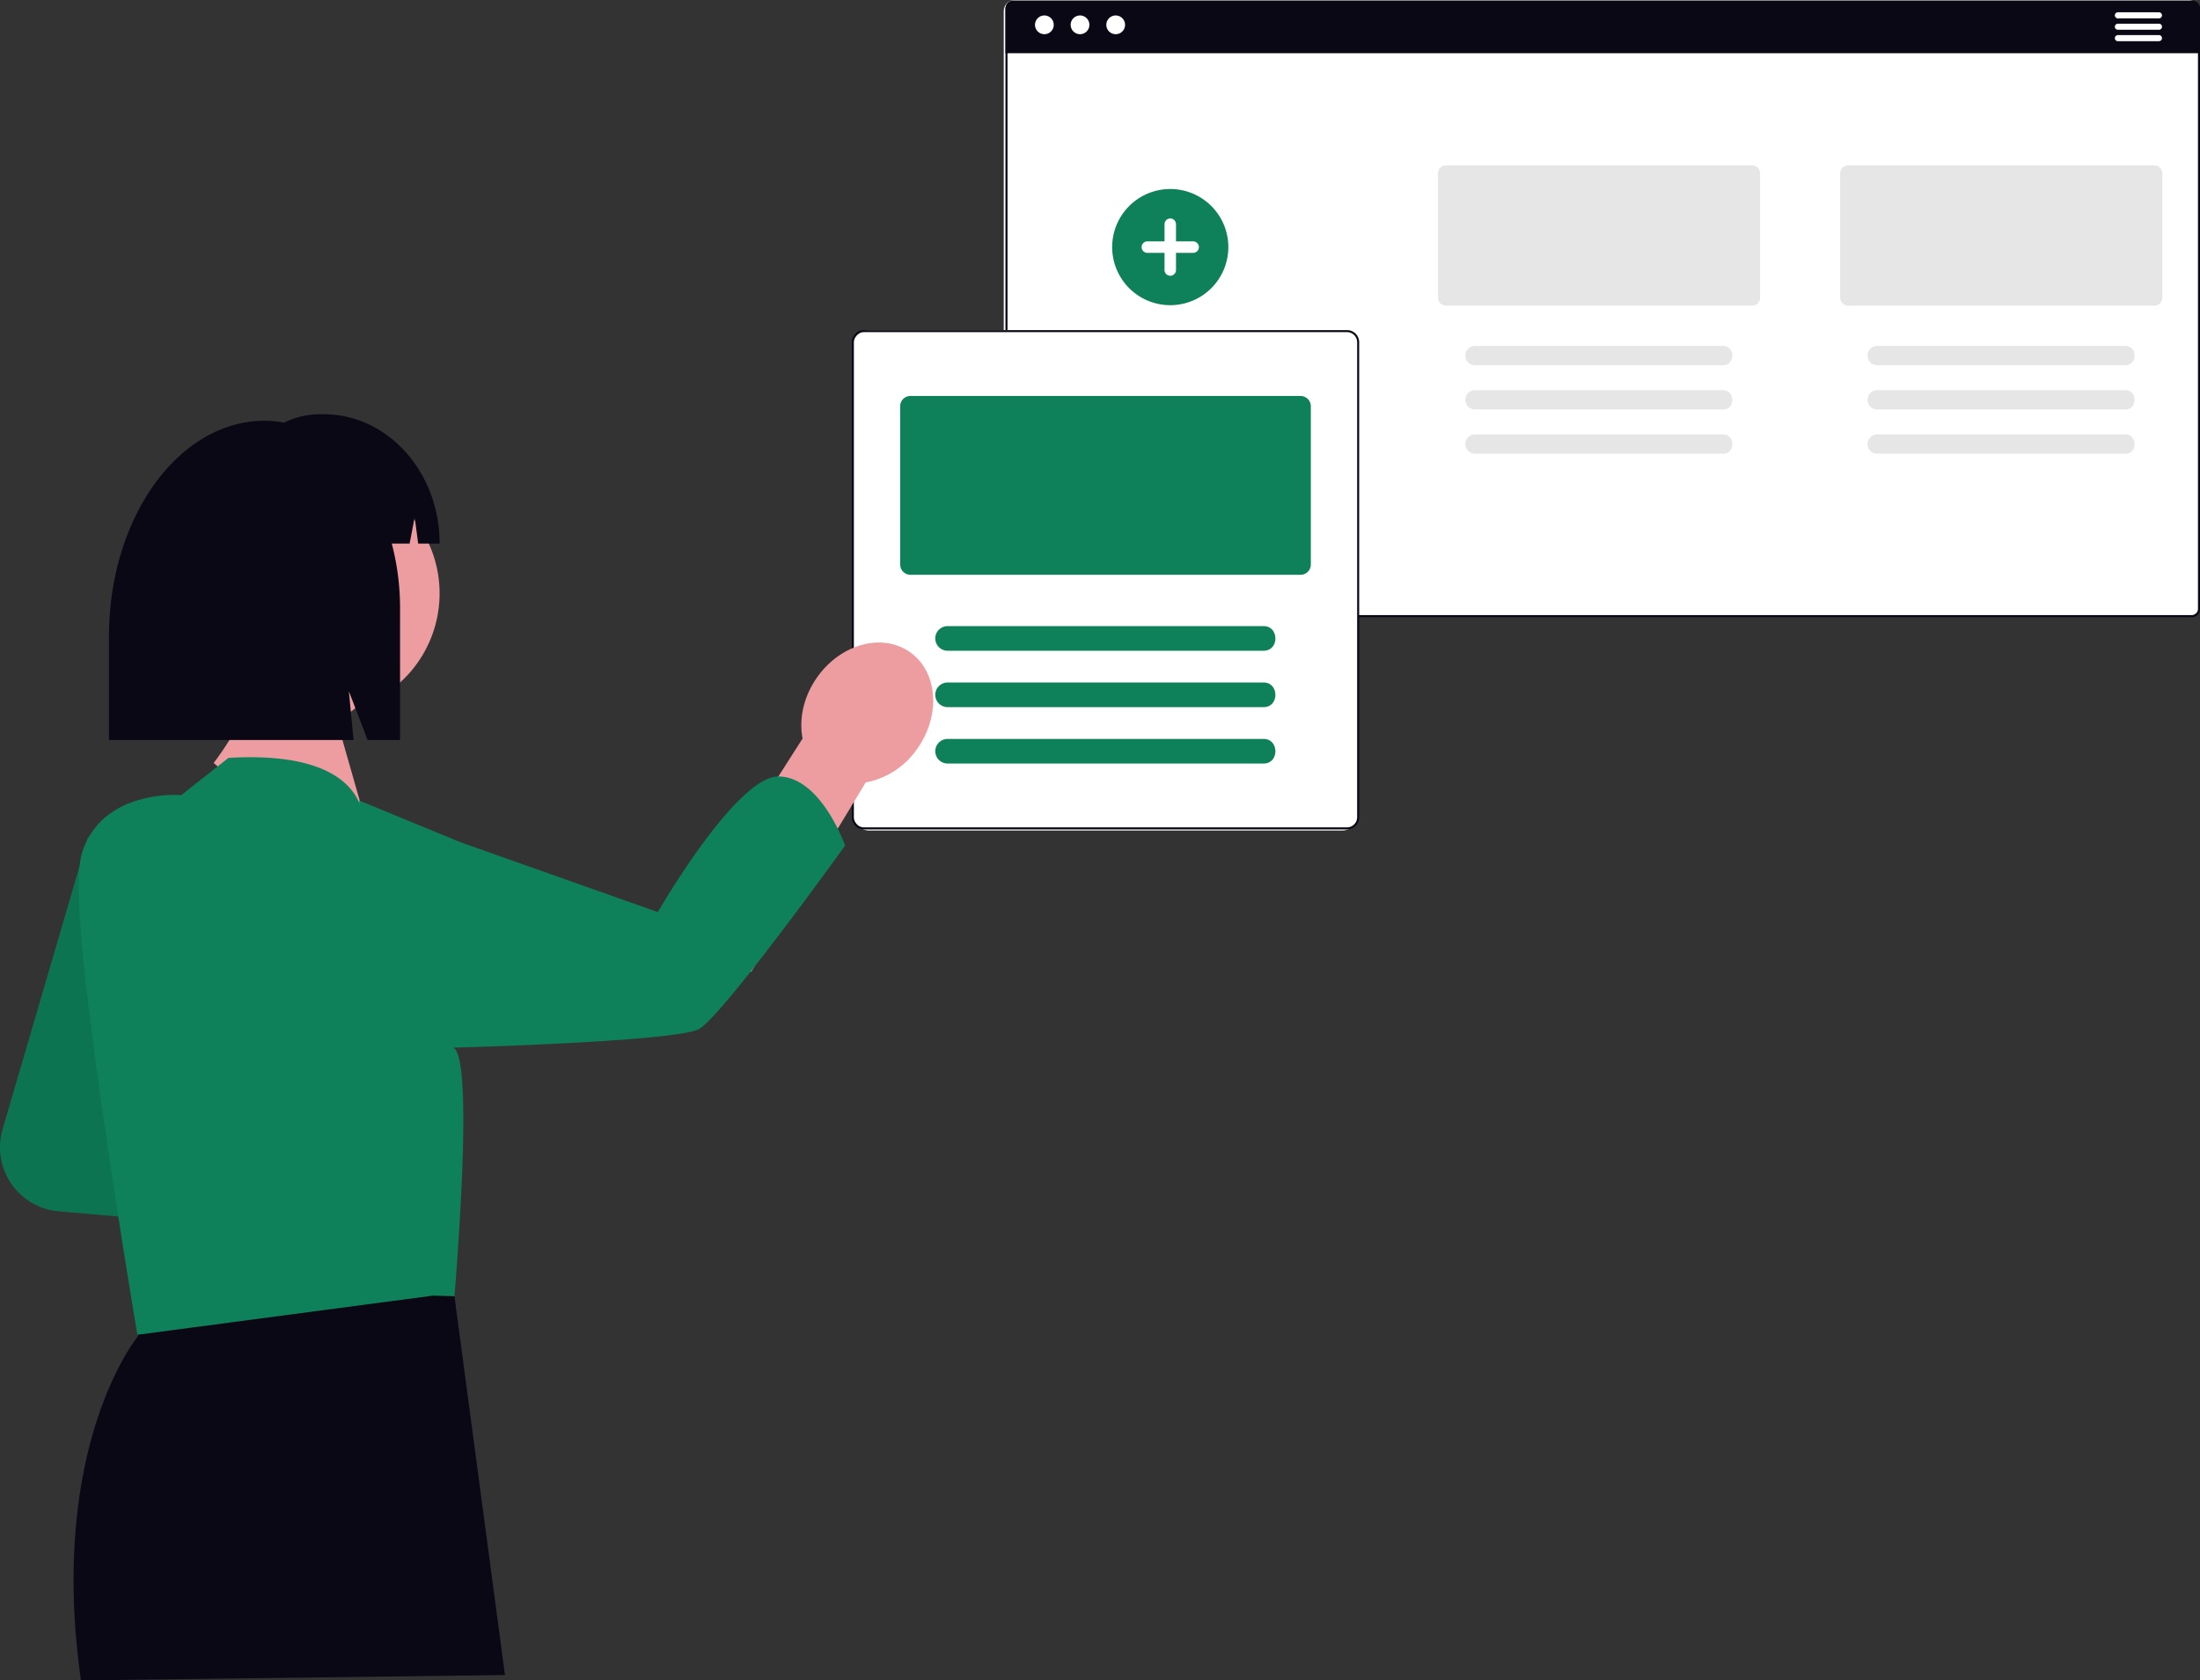 <svg height="611.008" viewBox="0 0 800 611.008" width="800" xmlns="http://www.w3.org/2000/svg"><rect x="0" y="0" width="800" height="611.008" fill="#333333" stroke="none"/><rect fill="#fff" height="224" rx="4" width="435" x="365"/><path d="m2.94.735a2.207 2.207 0 0 0 -2.2 2.2v218.296a2.207 2.207 0 0 0 2.2 2.2h428.5a2.207 2.207 0 0 0 2.2-2.2v-218.291a2.207 2.207 0 0 0 -2.2-2.2h-428.5m0-.74h428.5a2.94 2.94 0 0 1 2.94 2.94v218.291a2.94 2.94 0 0 1 -2.94 2.94h-428.5a2.94 2.94 0 0 1 -2.94-2.94v-218.291a2.94 2.94 0 0 1 2.94-2.94z" fill="#090814" transform="translate(365.623 .233)"/><path d="m2.94 0h428.5a2.94 2.94 0 0 1 2.94 2.94v16.17h-434.38v-16.17a2.94 2.94 0 0 1 2.94-2.94z" fill="#090814" transform="translate(365.623 .233)"/><circle cx="379.771" cy="9.027" fill="#fff" r="3.416"/><circle cx="392.737" cy="9.027" fill="#fff" r="3.416"/><circle cx="405.704" cy="9.027" fill="#fff" r="3.416"/><path d="m1047.284 153.915h-14.928a1.106 1.106 0 0 0 0 2.212h14.928a1.106 1.106 0 1 0 0-2.212z" fill="#fff" transform="translate(-262.211 -149.448)"/><path d="m1047.284 159.555h-14.928a1.106 1.106 0 0 0 0 2.212h14.928a1.106 1.106 0 1 0 0-2.212z" fill="#fff" transform="translate(-262.211 -150.943)"/><path d="m1047.284 165.2h-14.928a1.106 1.106 0 0 0 0 2.212h14.928a1.106 1.106 0 1 0 0-2.212z" fill="#fff" transform="translate(-262.211 -152.438)"/><g fill="#e6e6e6"><path d="m1009.569 229.645h-111.3a2.933 2.933 0 0 0 -2.925 2.925v45.165a2.933 2.933 0 0 0 2.925 2.925h111.3a2.928 2.928 0 0 0 2.925-2.925v-45.165a2.928 2.928 0 0 0 -2.925-2.925z" transform="translate(-226.194 -169.518)"/><path d="m1002.582 318.975h-90.1a3.51 3.51 0 1 0 0 7.019h90.1c4.571.066 4.527-7.085 0-7.019z" transform="translate(-229.805 -193.191)"/><path d="m1002.582 340.865h-90.1a3.51 3.51 0 1 0 0 7.019h90.1c4.571.066 4.527-7.084 0-7.019z" transform="translate(-229.805 -198.993)"/><path d="m1002.582 362.755h-90.1a3.51 3.51 0 1 0 0 7.019h90.1c4.571.066 4.527-7.085 0-7.019z" transform="translate(-229.805 -204.794)"/><path d="m810.569 229.645h-111.299a2.933 2.933 0 0 0 -2.925 2.925v45.165a2.933 2.933 0 0 0 2.925 2.925h111.3a2.928 2.928 0 0 0 2.925-2.925v-45.165a2.928 2.928 0 0 0 -2.926-2.925z" transform="translate(-173.457 -169.518)"/><path d="m803.582 318.975h-90.1a3.51 3.51 0 1 0 0 7.019h90.1c4.571.066 4.527-7.085 0-7.019z" transform="translate(-177.068 -193.191)"/><path d="m803.582 340.865h-90.1a3.51 3.51 0 1 0 0 7.019h90.1c4.571.066 4.527-7.084 0-7.019z" transform="translate(-177.068 -198.993)"/><path d="m803.582 362.755h-90.1a3.51 3.51 0 1 0 0 7.019h90.1c4.571.066 4.527-7.085 0-7.019z" transform="translate(-177.068 -204.794)"/></g><rect fill="#fff" height="182" rx="6" width="184" x="310" y="120.001"/><path d="m4.41.735a3.679 3.679 0 0 0 -3.675 3.675v172.722a3.679 3.679 0 0 0 3.675 3.675h175.662a3.679 3.679 0 0 0 3.675-3.675v-172.722a3.679 3.679 0 0 0 -3.675-3.675zm0-.735h175.662a4.41 4.41 0 0 1 4.41 4.41v172.722a4.41 4.41 0 0 1 -4.41 4.41h-175.662a4.41 4.41 0 0 1 -4.41-4.41v-172.722a4.41 4.41 0 0 1 4.41-4.41z" fill="#090814" transform="translate(309.764 120.036)"/><path d="m572.056 346.055h-141.867a3.739 3.739 0 0 0 -3.734 3.734v57.557a3.739 3.739 0 0 0 3.734 3.734h141.867a3.737 3.737 0 0 0 3.726-3.734v-57.557a3.737 3.737 0 0 0 -3.726-3.734z" fill="#0e815a" transform="translate(-99.119 -202.073)"/><path d="m563.15 459.915h-114.85a4.476 4.476 0 1 0 0 8.952h114.85c5.828.081 5.77-9.033 0-8.952z" fill="#0e815a" transform="translate(-103.722 -232.248)"/><path d="m563.15 487.815h-114.85a4.476 4.476 0 1 0 0 8.952h114.85c5.828.081 5.77-9.033 0-8.952z" fill="#0e815a" transform="translate(-103.722 -239.642)"/><path d="m563.151 515.725h-114.851a4.472 4.472 0 1 0 0 8.945h114.851c5.829.08 5.77-9.026 0-8.945z" fill="#0e815a" transform="translate(-103.723 -247.038)"/><path d="m556.293 283.589a21.12 21.12 0 1 1 21.12-21.12 21.12 21.12 0 0 1 -21.12 21.12z" fill="#0e815a" transform="translate(-130.744 -172.62)"/><path d="m568.486 264.245h-6.25v-6.245a2.083 2.083 0 1 0 -4.167 0v6.25h-6.25a2.083 2.083 0 1 0 0 4.167h6.25v6.25a2.083 2.083 0 1 0 4.167 0v-6.25h6.25a2.083 2.083 0 0 0 0-4.167z" fill="#fff" transform="translate(-134.603 -176.479)"/><path d="m206.011 287.148-31.149 106.47a23.345 23.345 0 0 0 20.37 29.811l33.987 2.975z" fill="#0e815a" transform="translate(-173.922 17.017)"/><path d="m206.011 287.148-31.149 106.47a23.345 23.345 0 0 0 20.37 29.811l33.987 2.975z" opacity=".1" transform="translate(-173.922 17.017)"/><path d="m620.151 230.943-41.662 68.9-19.616-24.852 38.338-60.023c-1.362-6.982.287-15.089 5.161-22.088 8.526-12.248 23.658-16.455 33.794-9.4s11.44 22.706 2.914 34.954a29.349 29.349 0 0 1 -18.925 12.5z" fill="#ed9da0" transform="translate(-305.361 53.581)"/><path d="m242.844 510.952-5 17.013.17 17.254s-32.914 39.581-20.787 125.186l154.185-1.933-18.367-137.751-110.2-19.771z" fill="#090814" transform="translate(-187.794 -59.397)"/><path d="m283.869 130.237a43.724 43.724 0 1 1 56.825 41.726l-6.519 5.252 11.7 40.962-13.638 9.651-43.087-35.908s9.309-11.857 14.3-25.227a43.677 43.677 0 0 1 -19.582-36.455z" fill="#ed9da0" transform="translate(-211.464 85.52)"/><path d="m471.939 250.376c-15.435-.235-43.974 49.305-43.974 49.305l-23.443-8.293-48.216-17.068-36.949-15.208.162 1.117c-.147-.351-.3-.7-.478-1.061-3.884-8-15.168-17.419-47.2-15.555l-15.081 11.908-2.051 1.631a46.525 46.525 0 0 0 -19 2.96c-6.861 2.758-13.722 7.9-16.968 17.522-1.682 4.961-1.682 15.219-.672 28.251 3.649 47.186 20.653 147.5 20.653 147.5l107.368-14.217 7.92.185s.942-10.812 1.782-24.972c.521-8.305.992-17.741 1.261-26.822.185-6.659.235-13.117.118-18.8-.017-.354-.017-.706-.034-1.06-.32-10.375-1.362-17.892-3.6-18.716 0 0 6.945-.185 16.967-.555 24.216-.908 66.424-2.94 72.444-6.222 8.509-4.625 53.122-66.693 53.122-66.693s-8.676-24.889-24.13-25.139z" fill="#0e815a" transform="translate(-188.761 31.963)"/><path d="m971.794 340.308a36.071 36.071 0 0 1 6.965.692 30.522 30.522 0 0 1 13.3-3.064h1.207c23.267 0 42.128 21.054 42.128 47.025h-7.8l-1.26-9.583-1.846 9.583h-6.495a91.9 91.9 0 0 1 3.013 23.56v47.865h-11.786l-6.824-17.734 1.707 17.734h-88.944v-37.586c0-43.348 25.356-78.492 56.635-78.492z" fill="#090814" transform="translate(-875.535 -187.311)"/></svg>